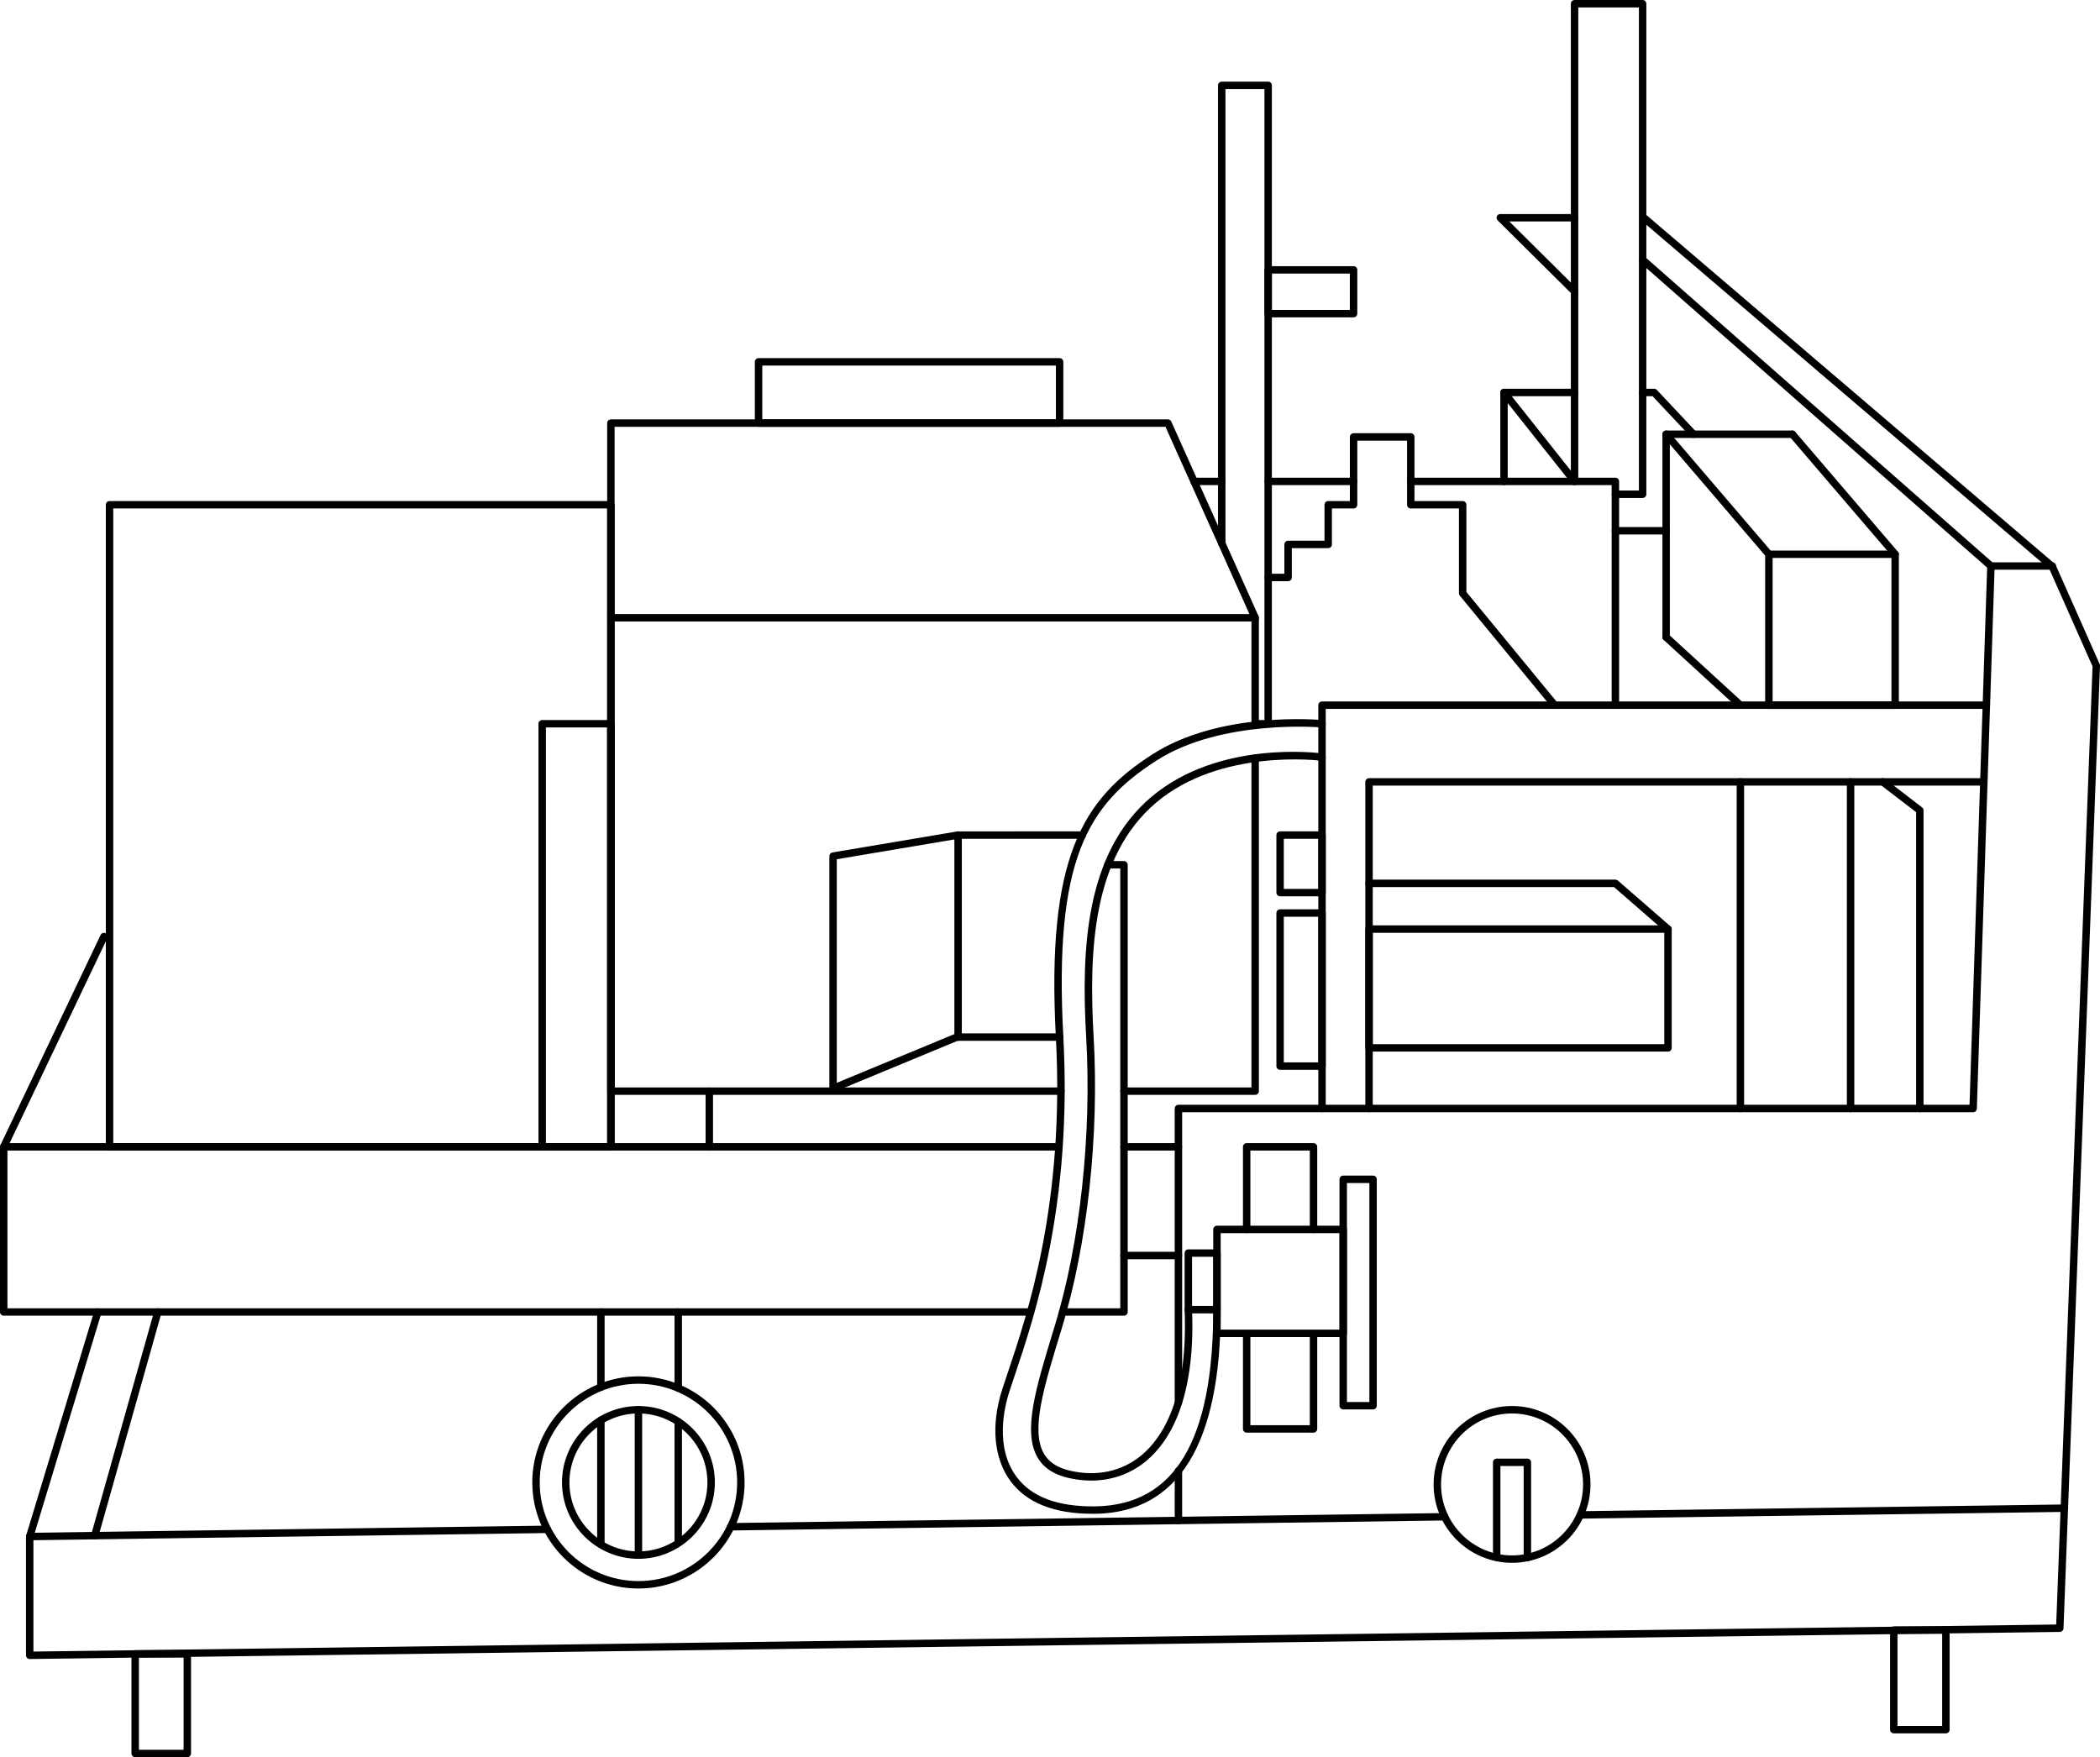 <?xml version="1.0" encoding="utf-8"?>
<!-- Generator: Adobe Illustrator 16.0.0, SVG Export Plug-In . SVG Version: 6.00 Build 0)  -->
<!DOCTYPE svg PUBLIC "-//W3C//DTD SVG 1.1//EN" "http://www.w3.org/Graphics/SVG/1.1/DTD/svg11.dtd">
<svg version="1.1" id="レイヤー_1" xmlns="http://www.w3.org/2000/svg" xmlns:xlink="http://www.w3.org/1999/xlink" x="0px"
	 y="0px" width="141px" height="118px" viewBox="2.5 -1 141 118" enable-background="new 2.5 -1 141 118" xml:space="preserve">
<g>
	<path d="M108.221,18.82c-0.063,0-0.126-0.023-0.175-0.072l-4.989-4.949c-0.072-0.071-0.094-0.178-0.056-0.271
		c0.039-0.094,0.13-0.155,0.231-0.155h4.988c0.138,0,0.25,0.112,0.25,0.25s-0.112,0.249-0.25,0.249h-4.384l4.56,4.523
		c0.098,0.097,0.098,0.254,0.002,0.353C108.35,18.796,108.285,18.82,108.221,18.82z"/>
	<path d="M4.495,110.409c-0.066,0-0.129-0.025-0.175-0.072c-0.047-0.047-0.074-0.111-0.074-0.177v-7.976
		c0-0.024,0.003-0.049,0.011-0.072L8.83,87.033c0.04-0.132,0.179-0.204,0.311-0.166c0.132,0.039,0.206,0.179,0.166,0.311
		l-4.563,15.044v7.686l135.815-1.816L143,43.75l-2.904-6.546l-27.383-23.392c-0.105-0.089-0.117-0.247-0.028-0.352
		c0.092-0.104,0.248-0.116,0.352-0.027l27.427,23.428c0.028,0.024,0.052,0.055,0.066,0.089l2.949,6.651
		c0.016,0.035,0.022,0.072,0.021,0.11l-2.45,64.636c-0.005,0.133-0.113,0.238-0.246,0.24L4.499,110.409
		C4.498,110.409,4.496,110.409,4.495,110.409z"/>
	<path d="M71.691,87.354H2.75c-0.138,0-0.25-0.112-0.25-0.249V76.015c0-0.037,0.008-0.074,0.024-0.107l6.732-14.123
		c0.059-0.124,0.209-0.177,0.332-0.118c0.125,0.06,0.177,0.209,0.118,0.332L2.999,76.07v10.786h68.692
		c0.137,0,0.249,0.111,0.249,0.249C71.94,87.242,71.828,87.354,71.691,87.354z"/>
	<path d="M43.516,76.264H9.855c-0.138,0-0.249-0.112-0.249-0.249V32.896c0-0.138,0.111-0.249,0.249-0.249h33.661
		c0.138,0,0.25,0.111,0.25,0.249v43.118C43.766,76.151,43.654,76.264,43.516,76.264z M10.105,75.765h33.162V33.146H10.105V75.765z"
		/>
	<path d="M73.734,72.525H43.516c-0.138,0-0.249-0.112-0.249-0.25V27.414c0-0.138,0.111-0.25,0.249-0.25h37.4
		c0.099,0,0.188,0.058,0.229,0.147l5.859,13.074c0.014,0.032,0.021,0.067,0.021,0.102v7.114c0,0.138-0.112,0.25-0.249,0.25
		c-0.138,0-0.25-0.112-0.25-0.25V40.54l-5.771-12.877H43.766v44.364h29.969c0.138,0,0.249,0.112,0.249,0.249
		C73.983,72.413,73.872,72.525,73.734,72.525z"/>
	<path d="M50.124,76.264c-0.138,0-0.249-0.112-0.249-0.249v-3.739c0-0.137,0.111-0.249,0.249-0.249c0.138,0,0.25,0.112,0.25,0.249
		v3.739C50.373,76.151,50.262,76.264,50.124,76.264z"/>
	<path d="M43.516,76.264h-4.613c-0.138,0-0.249-0.112-0.249-0.249V47.602c0-0.138,0.111-0.249,0.249-0.249h4.613
		c0.138,0,0.25,0.111,0.25,0.249v28.413C43.766,76.151,43.654,76.264,43.516,76.264z M39.153,75.765h4.114V47.851h-4.114V75.765z"/>
	<path d="M81.624,93.426c-0.138,0-0.25-0.112-0.25-0.249V73.44c0-0.138,0.112-0.25,0.25-0.25h53.116l1.187-36.189
		c0.005-0.135,0.115-0.241,0.249-0.241h4.126c0.138,0,0.249,0.111,0.249,0.249c0,0.138-0.111,0.25-0.249,0.25h-3.884l-1.187,36.19
		c-0.005,0.134-0.115,0.241-0.25,0.241H81.873v19.487C81.873,93.313,81.761,93.426,81.624,93.426z"/>
	<path d="M81.624,101.358c-0.138,0-0.25-0.111-0.25-0.249v-3.338c0-0.137,0.112-0.249,0.25-0.249c0.137,0,0.249,0.112,0.249,0.249
		v3.338C81.873,101.247,81.761,101.358,81.624,101.358z"/>
	<path d="M91.264,73.689c-0.137,0-0.249-0.112-0.249-0.249V46.355c0-0.138,0.112-0.25,0.249-0.25h44.606
		c0.138,0,0.249,0.112,0.249,0.25s-0.111,0.249-0.249,0.249H91.514V73.44C91.514,73.577,91.401,73.689,91.264,73.689z"/>
	<path d="M94.422,73.689c-0.138,0-0.25-0.112-0.25-0.249V51.507c0-0.138,0.112-0.25,0.25-0.25H135.7c0.138,0,0.25,0.112,0.25,0.25
		s-0.112,0.249-0.25,0.249H94.671V73.44C94.671,73.577,94.559,73.689,94.422,73.689z"/>
	<path d="M8.862,102.373c-0.022,0-0.045-0.003-0.068-0.01c-0.132-0.037-0.21-0.174-0.172-0.307l4.235-15.019
		c0.038-0.133,0.174-0.212,0.308-0.172c0.133,0.037,0.21,0.174,0.173,0.307l-4.235,15.019
		C9.071,102.301,8.971,102.373,8.862,102.373z"/>
	<path d="M86.776,40.736h-43.26c-0.138,0-0.249-0.111-0.249-0.249s0.111-0.25,0.249-0.25h43.26c0.137,0,0.249,0.112,0.249,0.25
		S86.913,40.736,86.776,40.736z"/>
	<path d="M15.076,117h-3.499c-0.138,0-0.25-0.111-0.25-0.249v-6.686c0-0.138,0.112-0.249,0.25-0.249h3.499
		c0.138,0,0.25,0.111,0.25,0.249v6.686C15.326,116.889,15.214,117,15.076,117z M11.827,116.502h3v-6.188h-3V116.502z"/>
	<path d="M133.152,115.401h-3.498c-0.138,0-0.249-0.111-0.249-0.249v-6.686c0-0.138,0.111-0.249,0.249-0.249h3.498
		c0.138,0,0.25,0.111,0.25,0.249v6.686C133.402,115.29,133.29,115.401,133.152,115.401z M129.903,114.903h3v-6.188h-3V114.903z"/>
	<path d="M73.645,27.663H53.432c-0.138,0-0.249-0.111-0.249-0.249v-4.115c0-0.138,0.111-0.249,0.249-0.249h20.212
		c0.138,0,0.25,0.111,0.25,0.249v4.115C73.895,27.551,73.782,27.663,73.645,27.663z M53.682,27.164h19.714v-3.616H53.682V27.164z"/>
	<path d="M45.366,105.674c-3.929,0-7.126-3.195-7.126-7.124s3.197-7.124,7.126-7.124c3.93,0,7.127,3.195,7.127,7.124
		S49.295,105.674,45.366,105.674z M45.366,91.925c-3.655,0-6.628,2.972-6.628,6.625s2.973,6.625,6.628,6.625
		s6.628-2.972,6.628-6.625S49.021,91.925,45.366,91.925z"/>
	<path d="M45.366,103.68c-2.83,0-5.132-2.302-5.132-5.13s2.302-5.13,5.132-5.13c2.83,0,5.132,2.302,5.132,5.13
		S48.196,103.68,45.366,103.68z M45.366,93.919c-2.555,0-4.633,2.077-4.633,4.631s2.078,4.632,4.633,4.632s4.633-2.078,4.633-4.632
		S47.92,93.919,45.366,93.919z"/>
	<path d="M42.844,92.403c-0.138,0-0.25-0.111-0.25-0.249v-5.049c0-0.138,0.112-0.249,0.25-0.249s0.25,0.111,0.25,0.249v5.049
		C43.094,92.292,42.982,92.403,42.844,92.403z"/>
	<path d="M48.04,92.464c-0.138,0-0.25-0.112-0.25-0.249v-5.109c0-0.138,0.112-0.249,0.25-0.249s0.249,0.111,0.249,0.249v5.109
		C48.289,92.352,48.177,92.464,48.04,92.464z"/>
	<path d="M110.962,46.604c-0.138,0-0.25-0.111-0.25-0.249V31.577H97.223c-0.138,0-0.249-0.111-0.249-0.249s0.111-0.249,0.249-0.249
		h13.739c0.137,0,0.249,0.111,0.249,0.249v15.027C111.211,46.493,111.099,46.604,110.962,46.604z"/>
	<path d="M93.384,31.577h-5.735c-0.137,0-0.249-0.111-0.249-0.249s0.112-0.249,0.249-0.249h5.735c0.137,0,0.249,0.111,0.249,0.249
		S93.521,31.577,93.384,31.577z"/>
	<path d="M84.532,31.577h-1.86c-0.138,0-0.25-0.111-0.25-0.249s0.112-0.249,0.25-0.249h1.86c0.137,0,0.249,0.111,0.249,0.249
		S84.669,31.577,84.532,31.577z"/>
	<path d="M129.746,46.604h-8.478c-0.138,0-0.25-0.111-0.25-0.249V36.22c0-0.138,0.112-0.249,0.25-0.249h8.478
		c0.137,0,0.249,0.111,0.249,0.249v10.136C129.995,46.493,129.883,46.604,129.746,46.604z M121.518,46.106h7.979v-9.637h-7.979
		V46.106z"/>
	<path d="M114.368,42.036c-0.137,0-0.249-0.111-0.249-0.249V28.161c0-0.138,0.112-0.25,0.249-0.25h8.478
		c0.138,0,0.25,0.112,0.25,0.25s-0.112,0.249-0.25,0.249h-8.228v13.376C114.618,41.924,114.506,42.036,114.368,42.036z"/>
	<path d="M119.355,46.604c-0.061,0-0.121-0.021-0.169-0.065L114.2,41.97c-0.102-0.093-0.108-0.25-0.016-0.352
		c0.095-0.102,0.252-0.109,0.353-0.015l4.986,4.569c0.102,0.093,0.108,0.251,0.016,0.352
		C119.49,46.578,119.423,46.604,119.355,46.604z"/>
	<path d="M129.746,36.469c-0.07,0-0.141-0.03-0.189-0.087l-6.899-8.059c-0.09-0.104-0.078-0.262,0.027-0.352
		c0.104-0.089,0.263-0.077,0.351,0.027l6.899,8.059c0.09,0.105,0.078,0.262-0.027,0.352C129.86,36.45,129.803,36.469,129.746,36.469
		z"/>
	<path d="M121.269,36.469c-0.07,0-0.141-0.03-0.189-0.087l-6.899-8.059c-0.09-0.104-0.078-0.262,0.027-0.352
		c0.104-0.089,0.262-0.077,0.351,0.027l6.899,8.059c0.09,0.105,0.078,0.262-0.027,0.352
		C121.383,36.45,121.326,36.469,121.269,36.469z"/>
	<path d="M104.023,103.948c-2.903,0-5.266-2.361-5.266-5.264s2.362-5.265,5.266-5.265c2.904,0,5.267,2.362,5.267,5.265
		S106.928,103.948,104.023,103.948z M104.023,93.919c-2.629,0-4.767,2.138-4.767,4.766c0,2.627,2.138,4.766,4.767,4.766
		s4.769-2.139,4.769-4.766C108.792,96.057,106.652,93.919,104.023,93.919z"/>
	<path d="M105.054,103.856c-0.138,0-0.25-0.111-0.25-0.249v-6.159h-1.562v6.126c0,0.138-0.112,0.25-0.25,0.25
		c-0.137,0-0.249-0.112-0.249-0.25v-6.375c0-0.137,0.112-0.249,0.249-0.249h2.062c0.137,0,0.249,0.112,0.249,0.249v6.408
		C105.303,103.745,105.19,103.856,105.054,103.856z"/>
	<path d="M87.648,47.851h-0.872c-0.138,0-0.25-0.112-0.25-0.25s0.112-0.249,0.25-0.249h0.623V4.982h-2.618V35.48
		c0,0.138-0.112,0.249-0.249,0.249c-0.138,0-0.25-0.111-0.25-0.249V4.733c0-0.138,0.112-0.25,0.25-0.25h3.116
		c0.138,0,0.249,0.111,0.249,0.25v42.869C87.897,47.739,87.786,47.851,87.648,47.851z"/>
	<path d="M93.384,20.31h-5.735c-0.137,0-0.249-0.111-0.249-0.249v-2.938c0-0.138,0.112-0.249,0.249-0.249h5.735
		c0.137,0,0.249,0.111,0.249,0.249v2.938C93.633,20.199,93.521,20.31,93.384,20.31z M87.897,19.812h5.236v-2.44h-5.236V19.812z"/>
	<path d="M112.791,32.44h-1.829c-0.138,0-0.25-0.111-0.25-0.249c0-0.138,0.112-0.25,0.25-0.25h1.579V-0.501h-4.07v31.829
		c0,0.138-0.112,0.249-0.25,0.249c-0.137,0-0.249-0.111-0.249-0.249V-0.75c0-0.138,0.112-0.25,0.249-0.25h4.57
		c0.137,0,0.249,0.112,0.249,0.25v32.941C113.04,32.329,112.928,32.44,112.791,32.44z"/>
	<path d="M116.199,28.41c-0.065,0-0.132-0.026-0.182-0.079l-2.56-2.726h-0.667c-0.138,0-0.25-0.111-0.25-0.25
		c0-0.138,0.112-0.249,0.25-0.249h0.775c0.068,0,0.134,0.028,0.182,0.079l2.634,2.805c0.094,0.1,0.089,0.258-0.012,0.352
		C116.322,28.388,116.261,28.41,116.199,28.41z"/>
	<path d="M103.483,31.577c-0.138,0-0.249-0.111-0.249-0.249v-5.972c0-0.138,0.111-0.249,0.249-0.249h4.737
		c0.138,0,0.25,0.111,0.25,0.249c0,0.138-0.112,0.25-0.25,0.25h-4.488v5.723C103.732,31.466,103.621,31.577,103.483,31.577z"/>
	<path d="M114.368,34.891h-3.406c-0.138,0-0.25-0.112-0.25-0.25s0.112-0.249,0.25-0.249h3.406c0.138,0,0.25,0.111,0.25,0.249
		S114.506,34.891,114.368,34.891z"/>
	<path d="M108.221,31.577c-0.073,0-0.146-0.032-0.195-0.094l-4.737-5.972c-0.085-0.107-0.067-0.264,0.041-0.35
		c0.107-0.085,0.265-0.067,0.351,0.04l4.737,5.972c0.084,0.107,0.066,0.264-0.041,0.35C108.33,31.56,108.275,31.577,108.221,31.577z
		"/>
	<path d="M136.176,37.258c-0.059,0-0.117-0.021-0.164-0.062l-23.386-20.562c-0.103-0.09-0.113-0.248-0.022-0.352
		c0.09-0.103,0.248-0.113,0.352-0.022l23.386,20.562c0.103,0.09,0.113,0.248,0.022,0.351
		C136.314,37.229,136.245,37.258,136.176,37.258z"/>
	<path d="M119.355,73.689c-0.138,0-0.249-0.112-0.249-0.249V51.507c0-0.138,0.111-0.25,0.249-0.25s0.249,0.112,0.249,0.25V73.44
		C119.604,73.577,119.493,73.689,119.355,73.689z"/>
	<path d="M126.754,73.689c-0.138,0-0.25-0.112-0.25-0.249V51.507c0-0.138,0.112-0.25,0.25-0.25c0.137,0,0.249,0.112,0.249,0.25
		V73.44C127.003,73.577,126.891,73.689,126.754,73.689z"/>
	<path d="M131.403,73.689c-0.137,0-0.249-0.112-0.249-0.249v-19.9l-2.391-1.836c-0.108-0.083-0.129-0.24-0.046-0.349
		c0.083-0.11,0.24-0.13,0.351-0.046l2.487,1.911c0.062,0.047,0.097,0.12,0.097,0.198V73.44
		C131.652,73.577,131.541,73.689,131.403,73.689z"/>
	<path d="M114.495,69.618H94.422c-0.138,0-0.25-0.112-0.25-0.25v-7.976c0-0.137,0.112-0.249,0.25-0.249h20.073
		c0.138,0,0.249,0.112,0.249,0.249v7.976C114.744,69.506,114.633,69.618,114.495,69.618z M94.671,69.119h19.575v-7.477H94.671
		V69.119z"/>
	<path d="M114.495,61.643c-0.059,0-0.117-0.021-0.163-0.062l-3.464-3.013H94.422c-0.138,0-0.25-0.112-0.25-0.25
		s0.112-0.249,0.25-0.249h16.54c0.061,0,0.117,0.021,0.163,0.061l3.534,3.074c0.104,0.09,0.114,0.248,0.024,0.352
		C114.634,61.613,114.564,61.643,114.495,61.643z"/>
	<path d="M90.693,95.206h-4.488c-0.138,0-0.249-0.112-0.249-0.25v-6.292c0-0.138,0.111-0.249,0.249-0.249s0.249,0.111,0.249,0.249
		v6.043h3.99v-6.012c0-0.138,0.111-0.249,0.249-0.249c0.137,0,0.249,0.111,0.249,0.249v6.261
		C90.942,95.094,90.83,95.206,90.693,95.206z"/>
	<path d="M90.693,81.81c-0.138,0-0.249-0.111-0.249-0.249v-5.297h-3.99v5.297c0,0.138-0.111,0.249-0.249,0.249
		s-0.249-0.111-0.249-0.249v-5.546c0-0.138,0.111-0.25,0.249-0.25h4.488c0.137,0,0.249,0.112,0.249,0.25v5.546
		C90.942,81.698,90.83,81.81,90.693,81.81z"/>
	<path d="M94.692,93.647h-2.005c-0.137,0-0.249-0.111-0.249-0.249V78.195c0-0.138,0.112-0.249,0.249-0.249h2.005
		c0.138,0,0.249,0.111,0.249,0.249v15.203C94.941,93.536,94.83,93.647,94.692,93.647z M92.938,93.149h1.506V78.444h-1.506V93.149z"
		/>
	<path d="M92.688,88.788h-8.477c-0.138,0-0.25-0.112-0.25-0.25V81.56c0-0.137,0.112-0.249,0.25-0.249h8.477
		c0.138,0,0.25,0.112,0.25,0.249v6.979C92.938,88.676,92.825,88.788,92.688,88.788z M84.46,88.289h7.979v-6.48H84.46V88.289z"/>
	<path d="M84.211,87.199h-1.923c-0.138,0-0.25-0.112-0.25-0.25v-3.801c0-0.137,0.112-0.249,0.25-0.249h1.923
		c0.137,0,0.249,0.112,0.249,0.249v3.801C84.46,87.087,84.348,87.199,84.211,87.199z M82.537,86.7h1.424v-3.303h-1.424V86.7z"/>
	<path d="M75.829,100.655c-2.557,0-4.398-0.736-5.479-2.191c-1.126-1.517-1.329-3.762-0.559-6.158c0.105-0.331,0.23-0.7,0.368-1.109
		c1.34-3.982,3.834-11.397,3.235-22.538c-0.648-12.08,1.788-16.006,6.514-19.023c4.509-2.88,11.098-2.306,11.378-2.281
		c0.137,0.013,0.238,0.134,0.226,0.271c-0.013,0.137-0.141,0.234-0.272,0.226c-0.065-0.006-6.699-0.582-11.062,2.205
		c-4.67,2.982-6.924,6.674-6.283,18.576c0.604,11.237-1.911,18.709-3.262,22.725c-0.137,0.406-0.261,0.773-0.366,1.102
		c-0.341,1.062-0.977,3.741,0.485,5.71c1.01,1.362,2.765,2.018,5.299,1.988c5.322-0.09,7.91-4.409,7.91-13.206
		c0-0.137,0.112-0.249,0.25-0.249c0.137,0,0.249,0.112,0.249,0.249c0,9-2.826,13.61-8.401,13.704
		C75.981,100.654,75.905,100.655,75.829,100.655z"/>
	<path d="M75.762,98.426c-0.491,0-0.997-0.057-1.508-0.173c-1-0.228-1.685-0.68-2.092-1.383c-1.009-1.738-0.1-4.713,1.05-8.479
		l0.11-0.362c1.697-5.561,2.485-12.802,2.108-19.37c-0.336-5.866-0.079-12.37,4.37-16.139c4.521-3.828,11.213-2.961,11.497-2.922
		c0.137,0.019,0.232,0.144,0.214,0.28s-0.135,0.236-0.282,0.213c-0.065-0.009-6.756-0.874-11.106,2.81
		c-4.282,3.626-4.522,9.985-4.193,15.729c0.379,6.625-0.417,13.931-2.13,19.546l-0.111,0.361c-1.114,3.649-1.994,6.532-1.095,8.084
		c0.334,0.575,0.914,0.95,1.771,1.145c1.786,0.41,3.482,0.038,4.774-1.037c1.452-1.207,3.135-3.882,2.899-9.77
		c-0.005-0.137,0.103-0.253,0.24-0.259c0.133,0.006,0.253,0.103,0.259,0.239c0.242,6.091-1.541,8.894-3.079,10.172
		C78.415,97.979,77.139,98.426,75.762,98.426z"/>
	<path d="M77.967,87.354h-4.115c-0.138,0-0.25-0.112-0.25-0.249c0-0.138,0.112-0.249,0.25-0.249h3.866V57.322h-0.832
		c-0.137,0-0.249-0.111-0.249-0.249s0.112-0.25,0.249-0.25h1.081c0.138,0,0.25,0.112,0.25,0.25v30.033
		C78.217,87.242,78.104,87.354,77.967,87.354z"/>
	<path d="M81.624,83.561h-3.657c-0.137,0-0.249-0.112-0.249-0.249c0-0.138,0.112-0.249,0.249-0.249h3.657
		c0.137,0,0.249,0.111,0.249,0.249C81.873,83.448,81.761,83.561,81.624,83.561z"/>
	<path d="M58.435,72.338c-0.049,0-0.097-0.015-0.138-0.042c-0.07-0.047-0.111-0.123-0.111-0.207V56.491
		c0-0.122,0.088-0.225,0.208-0.246l8.395-1.413l8.388-0.003c0.138,0,0.249,0.111,0.249,0.249s-0.111,0.25-0.249,0.25H66.83
		l-8.146,1.374v15.014l7.967-3.302c0.03-0.013,0.062-0.02,0.095-0.02h6.898c0.138,0,0.25,0.112,0.25,0.25
		c0,0.137-0.112,0.249-0.25,0.249h-6.848l-8.266,3.425C58.5,72.332,58.467,72.338,58.435,72.338z"/>
	<path d="M66.83,68.894c-0.138,0-0.25-0.112-0.25-0.249V55.079c0-0.138,0.111-0.249,0.25-0.249c0.138,0,0.249,0.111,0.249,0.249
		v13.566C67.078,68.781,66.967,68.894,66.83,68.894z"/>
	<path d="M106.887,46.604c-0.072,0-0.144-0.031-0.193-0.091L100.515,39c-0.036-0.044-0.057-0.1-0.057-0.158v-5.696h-3.235
		c-0.138,0-0.249-0.112-0.249-0.25v-4.305h-3.341v4.305c0,0.138-0.112,0.25-0.249,0.25h-1.455v2.415c0,0.138-0.112,0.249-0.25,0.249
		h-2.444v1.968c0,0.138-0.112,0.249-0.249,0.249h-1.337c-0.137,0-0.249-0.111-0.249-0.249s0.112-0.25,0.249-0.25h1.087v-1.967
		c0-0.138,0.112-0.25,0.25-0.25h2.444v-2.415c0-0.138,0.112-0.249,0.249-0.249h1.455v-4.305c0-0.138,0.112-0.25,0.25-0.25h3.839
		c0.138,0,0.249,0.112,0.249,0.25v4.305h3.236c0.137,0,0.249,0.111,0.249,0.249v5.856l6.122,7.444
		c0.088,0.106,0.072,0.263-0.034,0.351C106.999,46.586,106.942,46.604,106.887,46.604z"/>
	<path d="M91.264,59.191h-2.814c-0.138,0-0.249-0.111-0.249-0.25v-3.863c0-0.138,0.111-0.249,0.249-0.249h2.814
		c0.138,0,0.25,0.111,0.25,0.249v3.863C91.514,59.08,91.401,59.191,91.264,59.191z M88.698,58.693h2.316v-3.365h-2.316V58.693z"/>
	<path d="M91.264,70.843h-2.814c-0.138,0-0.249-0.112-0.249-0.249V60.312c0-0.138,0.111-0.249,0.249-0.249h2.814
		c0.138,0,0.25,0.111,0.25,0.249v10.281C91.514,70.73,91.401,70.843,91.264,70.843z M88.698,70.344h2.316v-9.781h-2.316V70.344z"/>
	<path d="M86.776,72.525h-8.81c-0.137,0-0.249-0.112-0.249-0.25c0-0.137,0.112-0.249,0.249-0.249h8.56V49.917
		c0-0.138,0.112-0.25,0.25-0.25c0.137,0,0.249,0.111,0.249,0.25v22.358C87.025,72.413,86.913,72.525,86.776,72.525z"/>
	<path d="M81.624,76.264h-3.657c-0.137,0-0.249-0.112-0.249-0.249c0-0.138,0.112-0.25,0.249-0.25h3.657
		c0.137,0,0.249,0.112,0.249,0.25C81.873,76.151,81.761,76.264,81.624,76.264z"/>
	<path d="M73.6,76.264H2.75c-0.138,0-0.25-0.112-0.25-0.249c0-0.138,0.112-0.25,0.25-0.25H73.6c0.138,0,0.25,0.112,0.25,0.25
		C73.85,76.151,73.737,76.264,73.6,76.264z"/>
	<path d="M108.603,100.981c-0.136,0-0.247-0.108-0.249-0.245c-0.002-0.138,0.108-0.251,0.245-0.253l32.514-0.453
		c0.002,0,0.003,0,0.004,0c0.136,0,0.247,0.109,0.249,0.246c0.002,0.138-0.108,0.251-0.245,0.253l-32.514,0.452
		C108.604,100.981,108.604,100.981,108.603,100.981z"/>
	<path d="M51.563,101.777c-0.137,0-0.248-0.109-0.25-0.245c-0.002-0.139,0.108-0.252,0.246-0.254l47.938-0.671
		c0.002,0,0.003,0,0.004,0c0.137,0,0.247,0.108,0.249,0.245c0.002,0.138-0.107,0.251-0.245,0.253l-47.939,0.672
		C51.566,101.777,51.564,101.777,51.563,101.777z"/>
	<path d="M4.495,102.434c-0.137,0-0.248-0.109-0.25-0.245c-0.002-0.139,0.108-0.252,0.246-0.254l34.758-0.484
		c0.001,0,0.002,0,0.003,0c0.136,0,0.247,0.109,0.249,0.245c0.002,0.139-0.108,0.251-0.246,0.253l-34.758,0.485
		C4.498,102.434,4.496,102.434,4.495,102.434z"/>
	<path d="M42.844,102.81c-0.138,0-0.25-0.112-0.25-0.25v-8.188c0-0.137,0.112-0.249,0.25-0.249s0.25,0.112,0.25,0.249v8.188
		C43.094,102.697,42.982,102.81,42.844,102.81z"/>
	<path d="M45.366,103.68c-0.138,0-0.249-0.112-0.249-0.249v-9.762c0-0.137,0.111-0.249,0.249-0.249c0.138,0,0.25,0.112,0.25,0.249
		v9.762C45.615,103.567,45.504,103.68,45.366,103.68z"/>
	<path d="M48.04,102.81c-0.138,0-0.25-0.112-0.25-0.25v-8.09c0-0.138,0.112-0.249,0.25-0.249s0.249,0.111,0.249,0.249v8.09
		C48.289,102.697,48.177,102.81,48.04,102.81z"/>
</g>
</svg>
